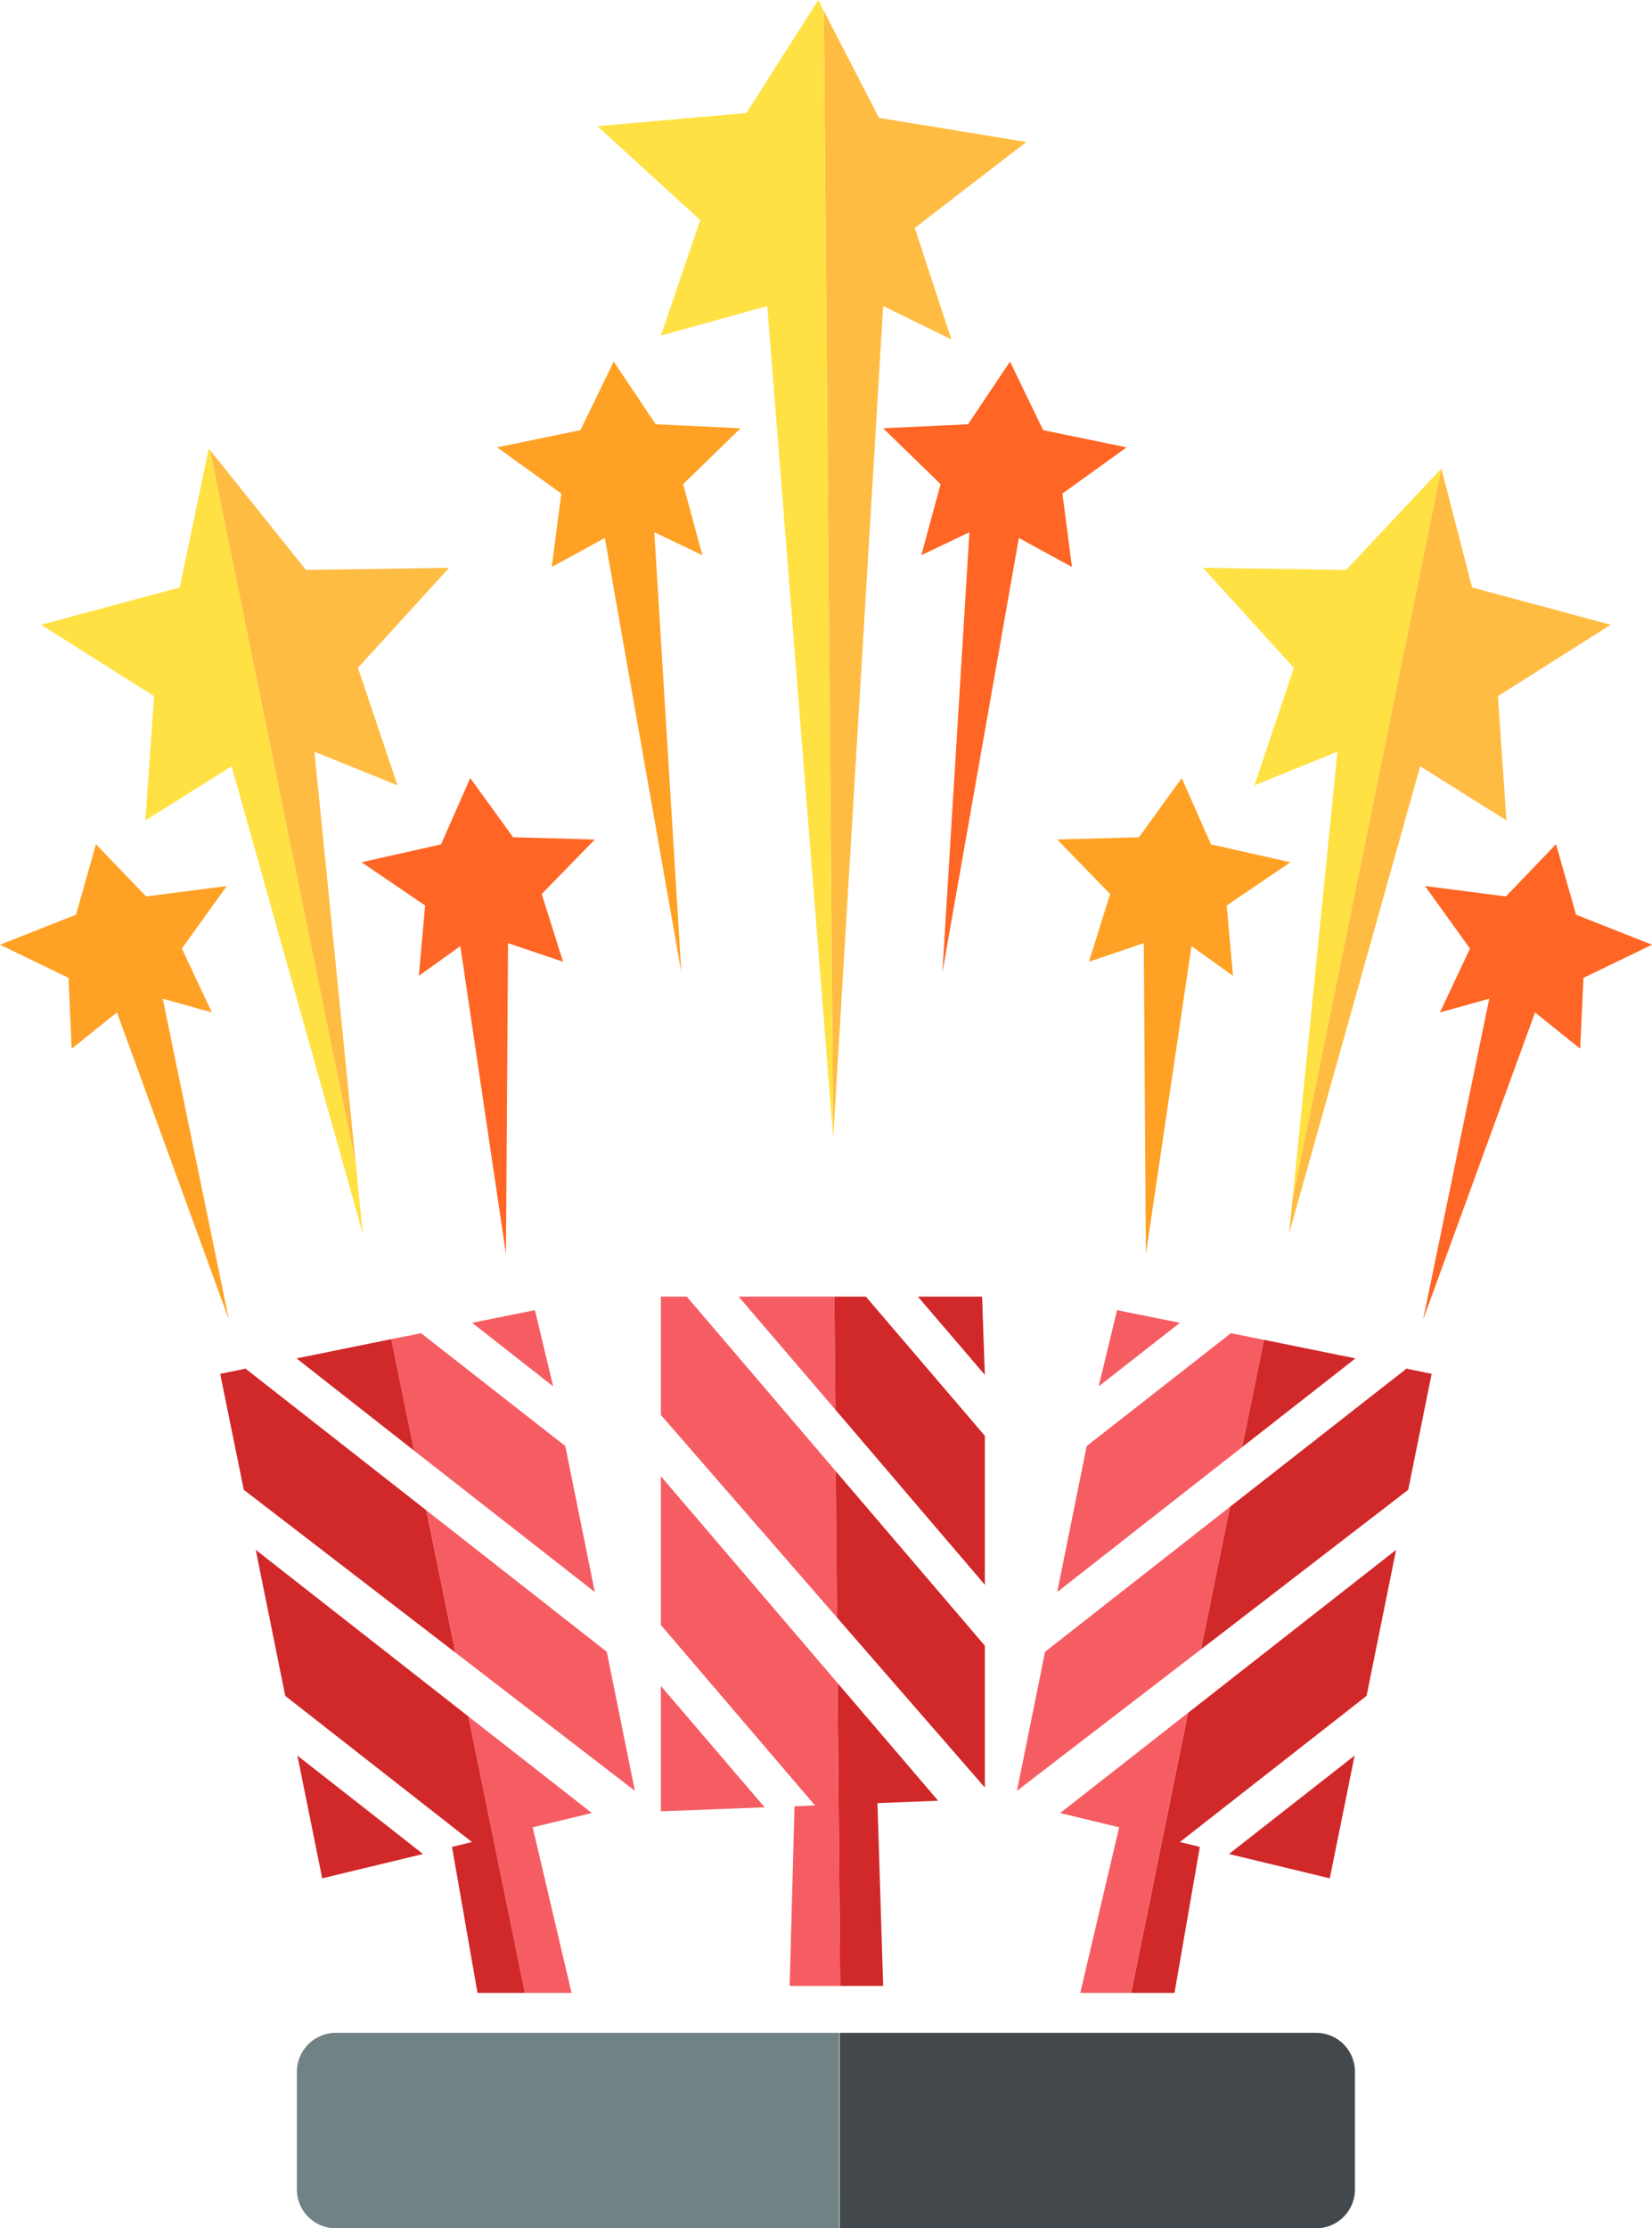 <svg xmlns="http://www.w3.org/2000/svg" viewBox="0 0 95.21 128.36"><defs><style>.cls-1{fill:#ff6524;}.cls-2{fill:#ffa124;}.cls-3{fill:#d12829;}.cls-4{fill:#f65d63;}.cls-5{fill:#ffbc43;}.cls-6{fill:#ffe143;}.cls-7{fill:#718285;}.cls-8{fill:#42484b;}</style></defs><g id="Ebene_2" data-name="Ebene 2"><g id="Grid"><polygon class="cls-1" points="58.72 30.99 54.31 56.03 55.87 30.66 53.1 31.98 54.21 27.89 50.9 24.67 55.79 24.44 58.21 20.83 60.12 24.78 64.93 25.77 61.23 28.43 61.78 32.66 58.72 30.99"/><polygon class="cls-2" points="34.86 30.99 39.27 56.03 37.71 30.66 40.48 31.98 39.37 27.89 42.68 24.67 37.79 24.44 35.37 20.83 33.45 24.78 28.65 25.77 32.35 28.43 31.8 32.66 34.86 30.99"/><polygon class="cls-1" points="29.28 54.33 29.16 72.24 26.53 54.5 24.14 56.21 24.5 52.16 20.84 49.67 25.42 48.64 27.1 44.82 29.57 48.23 34.28 48.36 31.22 51.5 32.45 55.4 29.28 54.33"/><polygon class="cls-2" points="6.74 58.32 13.19 76.01 9.38 57.53 12.21 58.32 10.48 54.64 13.07 51.04 8.42 51.64 5.53 48.63 4.38 52.69 0 54.42 3.95 56.33 4.13 60.41 6.74 58.32"/><polygon class="cls-3" points="52.9 74.69 56.76 79.2 56.6 74.69 52.9 74.69"/><polygon class="cls-4" points="27.21 76.2 31.88 79.86 30.83 75.47 27.21 76.2"/><polygon class="cls-2" points="65.92 54.33 66.04 72.24 68.67 54.5 71.06 56.21 70.7 52.16 74.37 49.67 69.79 48.64 68.11 44.82 65.64 48.23 60.93 48.36 63.98 51.5 62.76 55.4 65.92 54.33"/><polygon class="cls-1" points="88.47 58.32 82.02 76.01 85.83 57.53 82.99 58.32 84.72 54.64 82.13 51.04 86.79 51.64 89.68 48.63 90.83 52.69 95.21 54.42 91.26 56.33 91.07 60.41 88.47 58.32"/><polygon class="cls-4" points="68 76.2 63.32 79.86 64.38 75.47 68 76.2"/><polygon class="cls-5" points="54.83 19.55 52.72 13.13 59.15 8.18 50.66 6.79 47.48 0.63 48.02 65.54 50.9 17.63 54.83 19.55"/><polygon class="cls-6" points="47.16 0 43.02 6.51 34.43 7.27 40.36 12.68 38.09 19.33 44.22 17.63 48.02 65.54 48.02 65.54 47.48 0.63 47.16 0"/><polygon class="cls-5" points="22.91 45.24 20.63 38.47 25.88 32.71 17.63 32.83 12.09 25.91 20.52 67.19 18.12 43.3 22.91 45.24"/><polygon class="cls-6" points="12.03 25.84 10.36 33.84 2.37 35.99 8.88 40.1 8.38 47.26 13.35 44.14 20.91 71.08 20.52 67.19 12.09 25.91 12.03 25.84"/><polygon class="cls-3" points="50.9 114.4 50.57 103.87 54.07 103.73 48.27 96.95 48.42 114.4 50.9 114.4"/><polygon class="cls-4" points="38.09 93.61 46.97 104 45.79 104.05 45.51 114.4 48.42 114.4 48.27 96.95 38.09 85.04 38.09 93.61"/><polygon class="cls-4" points="38.09 74.69 38.09 81.51 48.24 93.18 48.17 84.75 39.58 74.69 38.09 74.69"/><polygon class="cls-3" points="56.76 102.97 56.76 94.8 48.17 84.75 48.24 93.18 56.76 102.97"/><polygon class="cls-4" points="42.57 74.69 48.15 81.21 48.09 74.69 42.57 74.69"/><polygon class="cls-3" points="48.09 74.69 48.15 81.21 56.76 91.29 56.76 82.71 49.9 74.69 48.09 74.69"/><polygon class="cls-4" points="38.09 104.34 44.07 104.11 38.09 97.12 38.09 104.34"/><polygon class="cls-4" points="32.94 114.8 30.7 105.26 34.11 104.44 26.99 98.87 30.25 114.8 32.94 114.8"/><polygon class="cls-3" points="16.44 97.69 27.2 106.11 26.05 106.39 27.52 114.8 30.25 114.8 26.99 98.87 14.74 89.28 16.44 97.69"/><polygon class="cls-3" points="14.15 78.84 12.69 79.14 14.05 85.82 26.25 95.2 24.57 87 14.15 78.84"/><polygon class="cls-4" points="34.97 95.15 24.57 87 26.25 95.2 36.59 103.16 34.97 95.15"/><polygon class="cls-4" points="32.58 83.3 24.27 76.8 22.55 77.14 23.86 83.56 34.28 91.71 32.58 83.3"/><polygon class="cls-3" points="17.09 78.25 23.86 83.56 22.55 77.14 17.09 78.25"/><polygon class="cls-3" points="18.57 108.2 24.38 106.8 17.14 101.13 18.57 108.2"/><polygon class="cls-6" points="83.07 26.99 77.58 32.83 69.33 32.71 74.57 38.47 72.3 45.24 77.08 43.3 74.49 69.12 83.07 26.99 83.07 26.99"/><polygon class="cls-5" points="81.85 44.14 86.82 47.26 86.33 40.1 92.83 35.99 84.84 33.84 83.07 26.99 74.49 69.12 74.29 71.08 81.85 44.14"/><polygon class="cls-3" points="67.69 114.8 69.15 106.39 68 106.11 78.76 97.69 80.46 89.28 68.47 98.67 65.19 114.8 67.69 114.8"/><polygon class="cls-4" points="64.5 105.26 62.26 114.8 65.19 114.8 68.47 98.67 61.1 104.44 64.5 105.26"/><polygon class="cls-4" points="58.61 103.16 69.22 95.01 70.89 86.8 60.23 95.15 58.61 103.16"/><polygon class="cls-3" points="81.16 85.82 82.51 79.14 81.06 78.84 70.89 86.8 69.22 95.01 81.16 85.82"/><polygon class="cls-4" points="62.63 83.3 60.93 91.71 71.59 83.36 72.85 77.18 70.94 76.8 62.63 83.3"/><polygon class="cls-3" points="78.12 78.25 72.85 77.18 71.59 83.36 78.12 78.25"/><polygon class="cls-3" points="76.64 108.2 78.07 101.13 70.83 106.8 76.64 108.2"/><path class="cls-7" d="M19.36,117.1a2.25,2.25,0,0,0-2.25,2.25v6.77a2.24,2.24,0,0,0,2.25,2.24h29V117.1Z"/><path class="cls-8" d="M75.85,117.1H48.39v11.26H75.85a2.24,2.24,0,0,0,2.24-2.24v-6.77A2.24,2.24,0,0,0,75.85,117.1Z"/></g></g></svg>